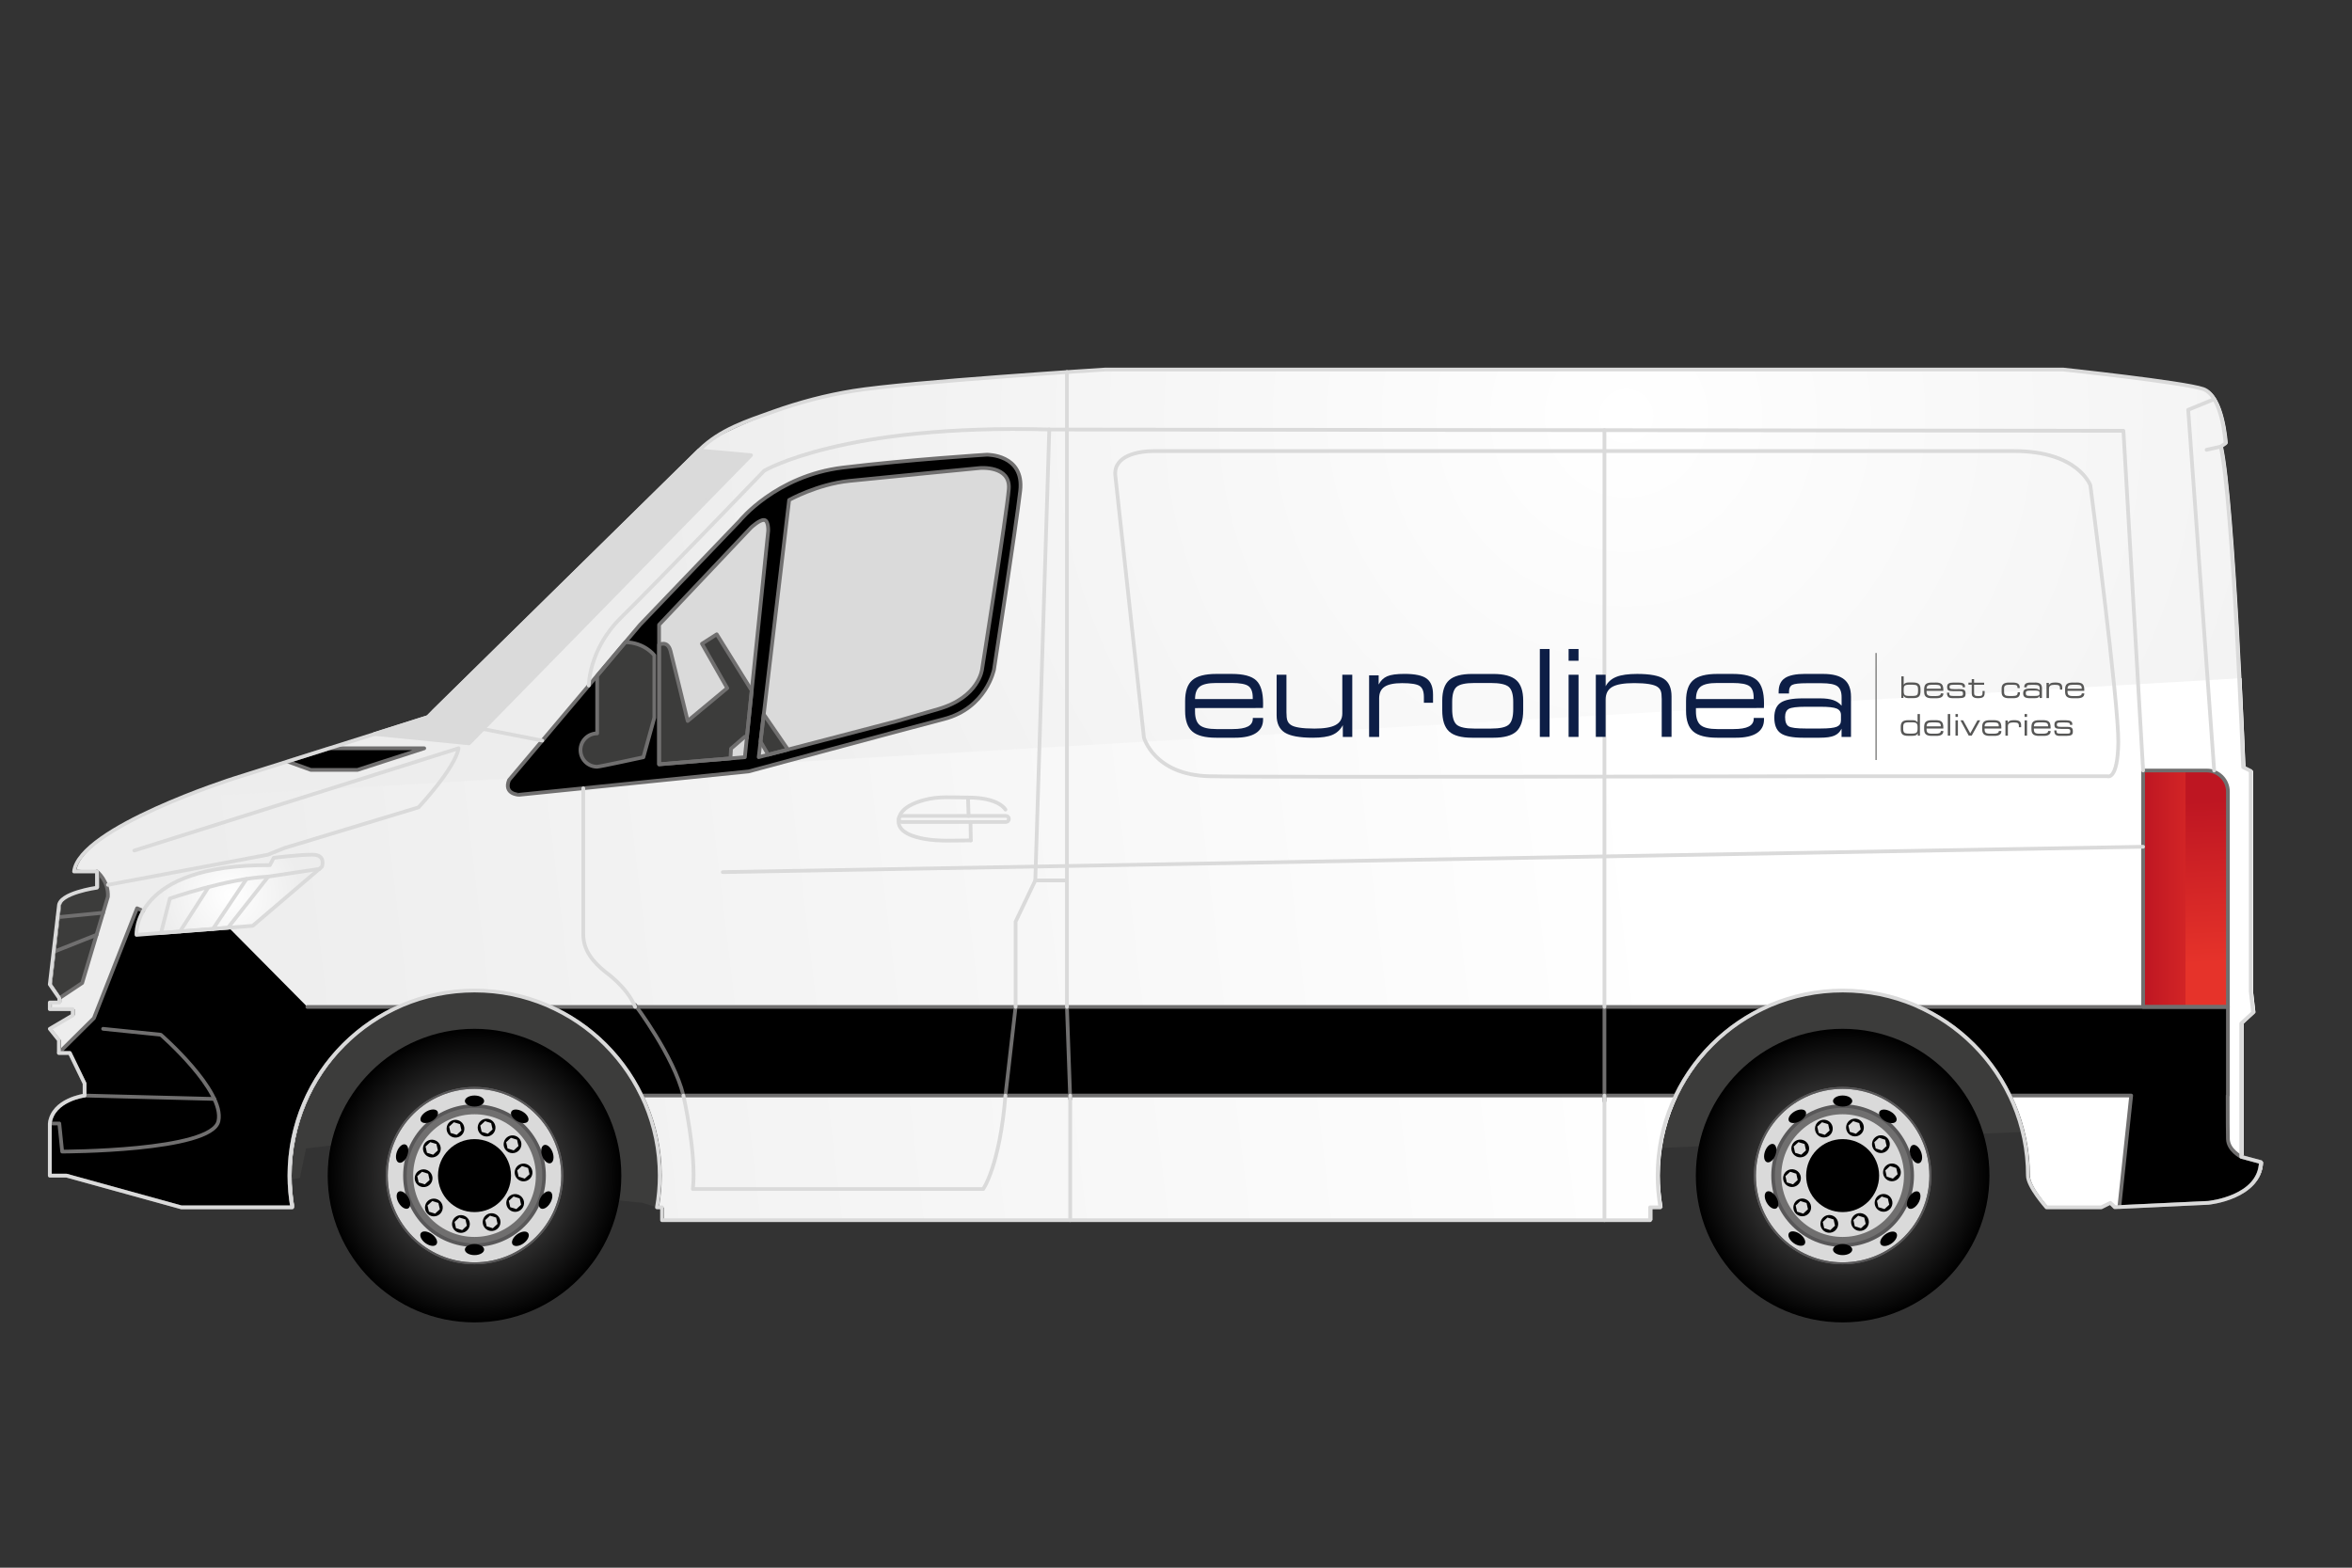 <?xml version="1.0" encoding="UTF-8" standalone="no"?>
<svg xmlns="http://www.w3.org/2000/svg" xmlns:xlink="http://www.w3.org/1999/xlink" xmlns:serif="http://www.serif.com/" width="100%" height="100%" viewBox="0 0 300 200" version="1.1" xml:space="preserve" style="fill-rule:evenodd;clip-rule:evenodd;stroke-linecap:round;stroke-linejoin:round;stroke-miterlimit:10;">
    <rect x="0" y="0" width="300" height="200" fill="#333333" stroke="none"/>
    <rect id="Tavola-da-disegno1" serif:id="Tavola da disegno1" x="0" y="0" width="300" height="200" style="fill:none;"></rect>
    <g id="Tavola-da-disegno11" serif:id="Tavola da disegno1">
        <g transform="matrix(0.476,0,0,0.476,150,100)">
            <g transform="matrix(1,0,0,1,-339.265,-184.25)">
                <g id="race_trailer">
                </g>
                <g id="mercedes_sprinter">
                    <g>
                        <path d="M517.9,239.64C493.02,239.64 472.42,257.96 468.85,281.85L566.11,277.54C560.84,255.79 541.26,239.64 517.9,239.64Z" style="fill:rgb(60,60,59);fill-rule:nonzero;"></path>
                        <path d="M151.29,239.64C123.89,239.64 101.68,261.85 101.68,289.25C101.68,289.6 101.7,289.94 101.7,290.28L104.49,289.91L106.15,281.97L115.85,280.81L189,295.8L196.28,296.54L200.15,297.75C200.63,294.99 200.89,292.15 200.89,289.25C200.9,261.85 178.69,239.64 151.29,239.64Z" style="fill:rgb(60,60,59);fill-rule:nonzero;"></path>
                        <g>
                            <g>
                                <circle cx="151.29" cy="289.25" r="39.34" style="fill:url(#_Radial1);"></circle>
                                <circle cx="151.29" cy="289.25" r="23.5" style="fill:rgb(218,218,218);stroke:rgb(112,111,111);stroke-width:0.51px;"></circle>
                                <circle cx="151.29" cy="289.25" r="23.5" style="fill:none;stroke:rgb(88,87,88);stroke-width:0.5px;"></circle>
                                <circle cx="151.29" cy="289.25" r="19.12" style="fill:rgb(88,87,88);"></circle>
                                <circle cx="151.29" cy="289.25" r="17.67" style="fill:rgb(218,218,218);stroke:rgb(112,111,111);stroke-width:1px;"></circle>
                                <circle cx="151.29" cy="289.25" r="16.94" style="fill:rgb(218,218,218);stroke:rgb(112,111,111);stroke-width:1px;"></circle>
                                <circle cx="151.29" cy="289.25" r="9.78"></circle>
                                <g>
                                    <g transform="matrix(0.259,-0.966,0.966,0.259,-183.578,356.258)">
                                        <circle cx="140.35" cy="297.75" r="2.38"></circle>
                                    </g>
                                    <g transform="matrix(0.259,-0.966,0.966,0.259,-178.039,347.788)">
                                        <circle cx="137.6" cy="289.91" r="2.38"></circle>
                                    </g>
                                    <g transform="matrix(0.259,-0.966,0.966,0.259,-182.474,366.538)">
                                        <circle cx="147.6" cy="302.17" r="2.38"></circle>
                                    </g>
                                    <g transform="matrix(0.259,-0.966,0.966,0.259,-175.905,374.103)">
                                        <circle cx="155.82" cy="301.67" r="2.38"></circle>
                                    </g>
                                    <g transform="matrix(0.259,-0.966,0.966,0.259,-166.264,376.398)">
                                        <circle cx="162.13" cy="296.54" r="2.38"></circle>
                                    </g>
                                    <g transform="matrix(0.259,-0.966,0.966,0.259,-156.704,372.513)">
                                        <circle cx="164.38" cy="288.37" r="2.38"></circle>
                                    </g>
                                    <g transform="matrix(0.259,-0.966,0.966,0.259,-151.593,364.051)">
                                        <circle cx="161.42" cy="280.81" r="2.38"></circle>
                                    </g>
                                    <g transform="matrix(0.259,-0.966,0.966,0.259,-152.436,354.039)">
                                        <circle cx="154.48" cy="276.35" r="2.38"></circle>
                                    </g>
                                    <g transform="matrix(0.259,-0.966,0.966,0.259,-158.893,346.202)">
                                        <circle cx="146.14" cy="276.64" r="2.38"></circle>
                                    </g>
                                    <g transform="matrix(0.259,-0.966,0.966,0.259,-168.722,344.042)">
                                        <circle cx="139.82" cy="281.96" r="2.38"></circle>
                                    </g>
                                </g>
                                <g>
                                    <path d="M141.62,296.58L139.97,296.07L138.7,297.24L139.08,298.92L140.73,299.44L142,298.26L141.62,296.58Z" style="fill:rgb(218,218,218);fill-rule:nonzero;"></path>
                                    <path d="M138.87,288.74L137.22,288.22L135.95,289.39L136.33,291.08L137.98,291.59L139.25,290.42L138.87,288.74Z" style="fill:rgb(218,218,218);fill-rule:nonzero;"></path>
                                    <path d="M148.87,301L147.22,300.49L145.95,301.66L146.33,303.34L147.98,303.86L149.25,302.68L148.87,301Z" style="fill:rgb(218,218,218);fill-rule:nonzero;"></path>
                                    <path d="M157.09,300.5L155.44,299.99L154.17,301.16L154.55,302.84L156.2,303.36L157.47,302.19L157.09,300.5Z" style="fill:rgb(218,218,218);fill-rule:nonzero;"></path>
                                    <path d="M163.4,295.37L161.75,294.85L160.48,296.02L160.86,297.71L162.51,298.22L163.78,297.05L163.4,295.37Z" style="fill:rgb(218,218,218);fill-rule:nonzero;"></path>
                                    <path d="M165.65,287.2L164,286.68L162.73,287.85L163.11,289.54L164.76,290.05L166.03,288.88L165.65,287.2Z" style="fill:rgb(218,218,218);fill-rule:nonzero;"></path>
                                    <path d="M162.69,279.63L161.04,279.12L159.77,280.29L160.15,281.98L161.8,282.49L163.07,281.32L162.69,279.63Z" style="fill:rgb(218,218,218);fill-rule:nonzero;"></path>
                                    <path d="M155.75,275.18L154.1,274.66L152.83,275.84L153.21,277.52L154.86,278.03L156.13,276.86L155.75,275.18Z" style="fill:rgb(218,218,218);fill-rule:nonzero;"></path>
                                    <path d="M147.41,275.47L145.76,274.95L144.49,276.12L144.87,277.81L146.52,278.32L147.79,277.15L147.41,275.47Z" style="fill:rgb(218,218,218);fill-rule:nonzero;"></path>
                                    <path d="M141.09,280.79L139.44,280.28L138.17,281.45L138.55,283.13L140.2,283.65L141.47,282.48L141.09,280.79Z" style="fill:rgb(218,218,218);fill-rule:nonzero;"></path>
                                </g>
                                <g>
                                    <ellipse cx="151.29" cy="269.26" rx="2.58" ry="1.48"></ellipse>
                                    <ellipse cx="151.29" cy="309.08" rx="2.58" ry="1.48"></ellipse>
                                    <g transform="matrix(0.866,-0.5,0.5,0.866,-118.033,106.202)">
                                        <ellipse cx="139.16" cy="273.35" rx="2.58" ry="1.48"></ellipse>
                                    </g>
                                    <g transform="matrix(0.342,-0.94,0.94,0.342,-179.572,310.32)">
                                        <ellipse cx="131.81" cy="283.39" rx="2.58" ry="1.48"></ellipse>
                                    </g>
                                    <g transform="matrix(0.866,-0.5,0.5,0.866,-130.182,105.755)">
                                        <ellipse cx="132.25" cy="295.8" rx="1.48" ry="2.58"></ellipse>
                                    </g>
                                    <g transform="matrix(0.592,-0.806,0.806,0.592,-190.036,236.936)">
                                        <ellipse cx="139" cy="306.16" rx="1.48" ry="2.58"></ellipse>
                                    </g>
                                    <g transform="matrix(0.5,-0.866,0.866,0.5,-155.021,278.203)">
                                        <ellipse cx="163.42" cy="273.35" rx="1.48" ry="2.58"></ellipse>
                                    </g>
                                    <g transform="matrix(0.94,-0.342,0.342,0.94,-86.625,75.499)">
                                        <ellipse cx="170.77" cy="283.39" rx="1.48" ry="2.58"></ellipse>
                                    </g>
                                    <g transform="matrix(0.5,-0.866,0.866,0.5,-171.005,295.41)">
                                        <ellipse cx="170.33" cy="295.8" rx="2.58" ry="1.48"></ellipse>
                                    </g>
                                    <g transform="matrix(0.806,-0.592,0.592,0.806,-149.505,156.257)">
                                        <ellipse cx="163.58" cy="306.16" rx="2.58" ry="1.48"></ellipse>
                                    </g>
                                </g>
                            </g>
                            <g>
                                <circle cx="517.9" cy="289.25" r="39.34" style="fill:url(#_Radial2);"></circle>
                                <circle cx="517.9" cy="289.25" r="23.5" style="fill:rgb(218,218,218);stroke:rgb(112,111,111);stroke-width:0.51px;"></circle>
                                <circle cx="517.9" cy="289.25" r="23.5" style="fill:none;stroke:rgb(88,87,88);stroke-width:0.5px;"></circle>
                                <circle cx="517.9" cy="289.25" r="19.12" style="fill:rgb(88,87,88);"></circle>
                                <circle cx="517.9" cy="289.25" r="17.67" style="fill:rgb(218,218,218);stroke:rgb(112,111,111);stroke-width:1px;"></circle>
                                <circle cx="517.9" cy="289.25" r="16.94" style="fill:rgb(218,218,218);stroke:rgb(112,111,111);stroke-width:1px;"></circle>
                                <circle cx="517.9" cy="289.25" r="9.78"></circle>
                                <g>
                                    <g transform="matrix(0.259,-0.966,0.966,0.259,88.147,710.377)">
                                        <circle cx="506.96" cy="297.75" r="2.38"></circle>
                                    </g>
                                    <g transform="matrix(0.259,-0.966,0.966,0.259,93.686,701.907)">
                                        <circle cx="504.21" cy="289.91" r="2.38"></circle>
                                    </g>
                                    <g transform="matrix(0.259,-0.966,0.966,0.259,89.251,720.656)">
                                        <circle cx="514.21" cy="302.17" r="2.38"></circle>
                                    </g>
                                    <g transform="matrix(0.259,-0.966,0.966,0.259,95.82,728.222)">
                                        <circle cx="522.43" cy="301.67" r="2.38"></circle>
                                    </g>
                                    <g transform="matrix(0.259,-0.966,0.966,0.259,105.461,730.516)">
                                        <circle cx="528.74" cy="296.54" r="2.38"></circle>
                                    </g>
                                    <g transform="matrix(0.259,-0.966,0.966,0.259,115.021,726.632)">
                                        <circle cx="530.99" cy="288.37" r="2.38"></circle>
                                    </g>
                                    <g transform="matrix(0.259,-0.966,0.966,0.259,120.132,718.17)">
                                        <circle cx="528.03" cy="280.81" r="2.38"></circle>
                                    </g>
                                    <g transform="matrix(0.259,-0.966,0.966,0.259,119.288,708.158)">
                                        <circle cx="521.09" cy="276.35" r="2.38"></circle>
                                    </g>
                                    <g transform="matrix(0.259,-0.966,0.966,0.259,112.832,700.321)">
                                        <circle cx="512.75" cy="276.64" r="2.38"></circle>
                                    </g>
                                    <g transform="matrix(0.259,-0.966,0.966,0.259,103.002,698.16)">
                                        <circle cx="506.43" cy="281.96" r="2.38"></circle>
                                    </g>
                                </g>
                                <g>
                                    <path d="M508.23,296.58L506.58,296.07L505.31,297.24L505.69,298.92L507.34,299.44L508.61,298.26L508.23,296.58Z" style="fill:rgb(218,218,218);fill-rule:nonzero;"></path>
                                    <path d="M505.48,288.74L503.83,288.22L502.57,289.39L502.95,291.08L504.59,291.59L505.86,290.42L505.48,288.74Z" style="fill:rgb(218,218,218);fill-rule:nonzero;"></path>
                                    <path d="M515.48,301L513.83,300.49L512.57,301.66L512.95,303.34L514.59,303.86L515.86,302.68L515.48,301Z" style="fill:rgb(218,218,218);fill-rule:nonzero;"></path>
                                    <path d="M523.7,300.5L522.05,299.99L520.78,301.16L521.16,302.84L522.81,303.36L524.08,302.19L523.7,300.5Z" style="fill:rgb(218,218,218);fill-rule:nonzero;"></path>
                                    <path d="M530.01,295.37L528.36,294.85L527.1,296.02L527.47,297.71L529.12,298.22L530.39,297.05L530.01,295.37Z" style="fill:rgb(218,218,218);fill-rule:nonzero;"></path>
                                    <path d="M532.26,287.2L530.61,286.68L529.34,287.85L529.72,289.54L531.37,290.05L532.64,288.88L532.26,287.2Z" style="fill:rgb(218,218,218);fill-rule:nonzero;"></path>
                                    <path d="M529.3,279.63L527.65,279.12L526.39,280.29L526.77,281.98L528.41,282.49L529.68,281.32L529.3,279.63Z" style="fill:rgb(218,218,218);fill-rule:nonzero;"></path>
                                    <path d="M522.36,275.18L520.71,274.66L519.44,275.84L519.82,277.52L521.47,278.03L522.74,276.86L522.36,275.18Z" style="fill:rgb(218,218,218);fill-rule:nonzero;"></path>
                                    <path d="M514.02,275.47L512.37,274.95L511.1,276.12L511.48,277.81L513.13,278.32L514.4,277.15L514.02,275.47Z" style="fill:rgb(218,218,218);fill-rule:nonzero;"></path>
                                    <path d="M507.7,280.79L506.05,280.28L504.78,281.45L505.16,283.13L506.81,283.65L508.08,282.48L507.7,280.79Z" style="fill:rgb(218,218,218);fill-rule:nonzero;"></path>
                                </g>
                                <g>
                                    <ellipse cx="517.9" cy="269.26" rx="2.58" ry="1.48"></ellipse>
                                    <ellipse cx="517.9" cy="309.08" rx="2.58" ry="1.48"></ellipse>
                                    <g transform="matrix(0.866,-0.5,0.5,0.866,-68.917,289.508)">
                                        <ellipse cx="505.77" cy="273.35" rx="2.58" ry="1.48"></ellipse>
                                    </g>
                                    <g transform="matrix(0.342,-0.94,0.94,0.342,61.651,654.821)">
                                        <ellipse cx="498.42" cy="283.39" rx="2.58" ry="1.48"></ellipse>
                                    </g>
                                    <g transform="matrix(0.866,-0.5,0.5,0.866,-81.065,289.06)">
                                        <ellipse cx="498.86" cy="295.8" rx="1.48" ry="2.58"></ellipse>
                                    </g>
                                    <g transform="matrix(0.592,-0.806,0.806,0.592,-40.462,532.4)">
                                        <ellipse cx="505.61" cy="306.16" rx="1.48" ry="2.58"></ellipse>
                                    </g>
                                    <g transform="matrix(0.5,-0.866,0.866,0.5,28.284,595.697)">
                                        <ellipse cx="530.03" cy="273.35" rx="1.48" ry="2.58"></ellipse>
                                    </g>
                                    <g transform="matrix(0.94,-0.342,0.342,0.94,-64.516,200.887)">
                                        <ellipse cx="537.39" cy="283.39" rx="1.48" ry="2.58"></ellipse>
                                    </g>
                                    <g transform="matrix(0.5,-0.866,0.866,0.5,12.3,612.904)">
                                        <ellipse cx="536.94" cy="295.8" rx="2.58" ry="1.48"></ellipse>
                                    </g>
                                    <g transform="matrix(0.806,-0.592,0.592,0.806,-78.358,373.293)">
                                        <ellipse cx="530.19" cy="306.16" rx="2.58" ry="1.48"></ellipse>
                                    </g>
                                </g>
                            </g>
                        </g>
                        <path d="M625.31,284.21L625.31,248.47L628.5,245.53L627.86,239.91L627.86,180.8L625.82,179.78C625.82,179.78 623.14,109.06 619.82,93.87L621.1,92.98C621.1,92.98 620.33,80.21 615.1,78.43C609.87,76.64 577.57,73.2 577.57,73.2L320.97,73.2C320.97,73.2 268.25,76.52 253.31,78.94C238.37,81.37 225.1,86.6 215.01,91.96L139.31,166.39L87.22,182.86C87.22,182.86 45.99,196.01 44.58,207.75L50.71,207.75L50.71,212.09C50.71,212.09 40.5,213.49 40.5,217.07L38.07,238L40.62,241.7L40.62,242.85L38.07,242.85L38.07,244.64L44.2,244.64L44.2,246.3L38.07,249.91L40.5,252.94L40.5,256.39L43.44,256.39L47.4,264.56L47.4,267.8C47.4,267.8 38.85,268.9 38.08,275.29L38.08,289.26L42.55,289.26L73.32,297.76L103.03,297.76C102.55,295 102.29,292.16 102.29,289.26C102.29,261.86 124.5,239.65 151.9,239.65C179.3,239.65 201.51,261.86 201.51,289.26C201.51,292.16 201.25,295 200.77,297.76L202.13,297.76L202.13,301.2L466.9,301.2L466.9,297.76L469.65,297.76C469.17,295 468.91,292.16 468.91,289.26C468.91,261.86 491.12,239.65 518.52,239.65C545.92,239.65 568.13,261.86 568.13,289.26C568.13,292.16 573.12,297.76 573.12,297.76L587.8,297.76L590.23,296.55L591.41,297.73L616.53,296.55C616.53,296.55 630.32,295.2 630.57,285.63L625.31,284.21Z" style="fill:url(#_Radial3);fill-rule:nonzero;"></path>
                        <path d="M151.89,239.64C179.29,239.64 201.5,261.85 201.5,289.25C201.5,292.15 201.24,294.99 200.76,297.75L202.12,297.75L202.12,301.19L466.89,301.19L466.89,297.75L469.64,297.75C469.16,294.99 468.9,292.15 468.9,289.25C468.9,261.85 491.11,239.64 518.51,239.64C545.91,239.64 568.12,261.85 568.12,289.25C568.12,292.15 573.11,297.75 573.11,297.75L587.79,297.75L590.22,296.54L591.4,297.72L616.52,296.54C616.52,296.54 630.31,295.19 630.56,285.62L625.33,284.22L625.33,248.48L628.52,245.54L627.88,239.92L627.88,180.81L625.84,179.79C625.84,179.79 625.45,169.5 624.78,155.93L73.58,187.86C61.44,192.76 45.47,200.52 44.61,207.75L50.74,207.75L50.74,212.09C50.74,212.09 40.53,213.49 40.53,217.07L38.07,238L40.62,241.7L40.62,242.85L38.07,242.85L38.07,244.64L44.2,244.64L44.2,246.3L38.07,249.91L40.5,252.94L40.5,256.39L43.44,256.39L47.4,264.56L47.4,267.8C47.4,267.8 38.85,268.9 38.08,275.29L38.08,289.26L42.55,289.26L73.32,297.76L103.03,297.76C102.55,295 102.29,292.16 102.29,289.26C102.28,261.85 124.49,239.64 151.89,239.64Z" style="fill:url(#_Linear4);fill-rule:nonzero;"></path>
                        <path d="M160.54,183.23L195.65,141.61L222.33,113.78C222.33,113.78 232.03,101.65 250.03,99.48C268.03,97.31 288.58,96.03 288.58,96.03C288.58,96.03 298.67,95.9 297.52,105.73C296.37,115.56 290.5,153.6 290.5,153.6C290.5,153.6 288.46,163.94 277.1,166.88C265.74,169.82 224.76,180.92 224.76,180.92L163.23,187.18C163.22,187.19 159.01,187.06 160.54,183.23Z" style="fill-rule:nonzero;"></path>
                        <g>
                            <path d="M50.71,212.08C50.71,212.08 40.5,213.48 40.5,217.06L38.07,238L40.44,241.43L46.16,237.62L53.05,214.51C53.21,211.92 51.61,209.55 50.71,208.43L50.71,212.08Z" style="fill:rgb(60,60,59);fill-rule:nonzero;"></path>
                            <path d="M44.67,207.24C44.63,207.41 44.6,207.57 44.58,207.74L50.11,207.74L44.67,207.24Z" style="fill:rgb(60,60,59);fill-rule:nonzero;"></path>
                        </g>
                        <path d="M235.6,108.17C235.6,108.17 243.13,103.96 251.69,103.06C260.24,102.17 286.67,99.61 286.67,99.61C286.67,99.61 294.97,98.84 294.46,105.23C293.95,111.61 287.31,153.49 287.31,153.49C287.31,153.49 286.54,161.02 275.57,164.21L264.59,167.4L227.44,177.1L235.6,108.17Z" style="fill:rgb(218,218,218);fill-rule:nonzero;"></path>
                        <path d="M38.49,229.29L50,224.72" style="fill:none;fill-rule:nonzero;"></path>
                        <path d="M39.56,220L51.77,218.8" style="fill:none;fill-rule:nonzero;"></path>
                        <path d="M211.42,94.9L138.71,166.38L124.5,170.88L149.82,173.4L225.39,96.17L211.42,94.9Z" style="fill:rgb(218,218,218);fill-rule:nonzero;"></path>
                        <path d="M96.46,206.04L97.48,204.08C97.48,204.08 104.12,203.23 107.86,203.23C111.6,203.23 110.41,206.46 110.41,206.46L91.86,222.3L60.71,224.73C60.71,224.72 59.43,205.87 96.46,206.04Z" style="fill:url(#_Radial5);fill-rule:nonzero;"></path>
                        <path d="M200.75,179.02L200.75,141.61L225.39,115.57C225.39,115.57 227.7,113.4 228.91,113.53C230.12,113.66 229.99,116.47 229.99,116.47L223.73,177.11L200.75,179.02Z" style="fill:rgb(218,218,218);fill-rule:nonzero;"></path>
                        <path d="M219.88,177.43L220.03,174.81L223.73,171.62L224.26,171.98L225.57,159.26L216.2,144.17L212.24,146.7L219.01,158.59L208.41,167.4C208.41,167.4 204.58,151.57 203.81,148.63C203.04,145.69 200.75,146.97 200.75,146.97L200.75,179.01L219.88,177.43Z" style="fill:rgb(60,60,59);fill-rule:nonzero;"></path>
                        <path d="M227.93,172.91L229.99,176.44L235.28,175.06L228.8,165.61L227.93,172.91Z" style="fill:rgb(60,60,59);fill-rule:nonzero;"></path>
                        <path d="M184.16,155.28L184.16,170.73C181.69,170.73 179.69,172.73 179.69,175.2C179.69,177.67 181.69,179.67 184.16,179.67C184.79,179.67 196.54,177.12 196.54,177.12L199.48,166.52L199.48,149.8C199.48,149.8 196.86,146.35 191.72,146.29L184.16,155.28Z" style="fill:rgb(60,60,59);fill-rule:nonzero;"></path>
                        <path d="M624.71,284.21C624.71,284.21 621.26,282.51 621.14,279.47C621.09,278.38 621.08,273.55 621.08,267.79L621.14,267.79L621.14,244.04L538.31,244.04C548.95,248.85 557.59,257.29 562.64,267.79L595.22,267.79L592.04,297.66L615.9,296.54C615.9,296.54 629.69,295.19 629.94,285.62L624.71,284.21Z" style="fill-rule:nonzero;"></path>
                        <path d="M621.14,244.04L598.42,244.04L598.42,180.68L615.47,180.68C618.6,180.68 621.14,183.22 621.14,186.35L621.14,244.04Z" style="fill:url(#_Linear6);fill-rule:nonzero;"></path>
                        <path d="M615.47,180.68L609.78,180.68L609.78,244.04L621.14,244.04L621.14,186.35C621.14,183.22 618.6,180.68 615.47,180.68Z" style="fill:url(#_Linear7);fill-rule:nonzero;"></path>
                        <g>
                            <path d="M497.49,244.04L171.7,244.04C182.34,248.85 190.98,257.29 196.03,267.79L473.17,267.79C478.21,257.29 486.86,248.85 497.49,244.04Z" style="fill-rule:nonzero;"></path>
                        </g>
                        <path d="M106.5,244.04L85.46,222.8L60.71,224.73C60.71,224.73 60.5,221.63 62.72,217.95L60.88,217.62L49.31,247.07L39.91,256.39L42.85,256.39L46.81,264.56L46.81,267.8C46.81,267.8 38.26,268.9 37.49,275.29L37.49,289.26L41.96,289.26L72.73,297.76L102.44,297.76C101.96,295 101.7,292.16 101.7,289.26C101.7,281.19 103.64,273.57 107.06,266.84C107.07,266.83 107.08,266.81 107.08,266.8C109.63,261.79 113,257.28 117.02,253.43L117.03,253.42C121.06,249.56 125.74,246.38 130.89,244.06L106.5,244.06L106.5,244.04Z" style="fill-rule:nonzero;"></path>
                        <path d="M137.82,174.72L112.33,174.72L101.17,178.25L107.43,180.51L119.94,180.51L137.82,174.72Z" style="fill-rule:nonzero;"></path>
                        <g>
                            <path d="M160.54,183.23L195.65,141.61L222.33,113.78C222.33,113.78 232.03,101.65 250.03,99.48C268.03,97.31 288.58,96.03 288.58,96.03C288.58,96.03 298.67,95.9 297.52,105.73C296.37,115.56 290.5,153.6 290.5,153.6C290.5,153.6 288.46,163.94 277.1,166.88C265.74,169.82 224.76,180.92 224.76,180.92L163.23,187.18C163.22,187.19 159.01,187.06 160.54,183.23Z" style="fill:none;fill-rule:nonzero;stroke:rgb(112,111,111);stroke-width:1px;"></path>
                            <path d="M50.11,207.74C50.11,207.74 53.3,210.29 53.05,214.51L46.16,237.62L40.03,241.71" style="fill:none;fill-rule:nonzero;stroke:rgb(112,111,111);stroke-width:1px;"></path>
                            <path d="M235.6,108.17C235.6,108.17 243.13,103.96 251.69,103.06C260.24,102.17 286.67,99.61 286.67,99.61C286.67,99.61 294.97,98.84 294.46,105.23C293.95,111.61 287.31,153.49 287.31,153.49C287.31,153.49 286.54,161.02 275.57,164.21L264.59,167.4L227.44,177.1L235.6,108.17Z" style="fill:none;fill-rule:nonzero;stroke:rgb(112,111,111);stroke-width:1px;"></path>
                            <path d="M38.49,229.29L50,224.72" style="fill:none;fill-rule:nonzero;stroke:rgb(112,111,111);stroke-width:1px;"></path>
                            <path d="M39.56,220L51.77,218.8" style="fill:none;fill-rule:nonzero;stroke:rgb(112,111,111);stroke-width:1px;"></path>
                            <path d="M200.75,179.02L200.75,141.61L225.39,115.57C225.39,115.57 227.7,113.4 228.91,113.53C230.12,113.66 229.99,116.47 229.99,116.47L223.73,177.11L200.75,179.02Z" style="fill:none;fill-rule:nonzero;stroke:rgb(112,111,111);stroke-width:1px;"></path>
                            <path d="M219.88,177.43L220.03,174.81L223.73,171.62L224.26,171.98L225.57,159.26L216.2,144.17L212.24,146.7L219.01,158.59L208.41,167.4C208.41,167.4 204.58,151.57 203.81,148.63C203.04,145.69 200.75,146.97 200.75,146.97L200.75,179.01L219.88,177.43Z" style="fill:none;fill-rule:nonzero;stroke:rgb(112,111,111);stroke-width:1px;"></path>
                            <path d="M227.93,172.91L229.99,176.44L235.28,175.06L228.8,165.61L227.93,172.91Z" style="fill:none;fill-rule:nonzero;stroke:rgb(112,111,111);stroke-width:1px;"></path>
                            <path d="M184.16,155.28L184.16,170.73C181.69,170.73 179.69,172.73 179.69,175.2C179.69,177.67 181.69,179.67 184.16,179.67C184.79,179.67 196.54,177.12 196.54,177.12L199.48,166.52L199.48,149.8C199.48,149.8 196.86,146.35 191.72,146.29L184.16,155.28Z" style="fill:none;fill-rule:nonzero;stroke:rgb(112,111,111);stroke-width:1px;"></path>
                            <path d="M624.71,284.21C624.71,284.21 621.26,282.51 621.14,279.47C621.09,278.38 621.08,273.55 621.08,267.79L621.14,267.79L621.14,244.04L538.31,244.04C548.95,248.85 557.59,257.29 562.64,267.79L595.22,267.79L592.04,297.66L615.9,296.54C615.9,296.54 629.69,295.19 629.94,285.62L624.71,284.21Z" style="fill:none;fill-rule:nonzero;stroke:rgb(112,111,111);stroke-width:1px;"></path>
                            <path d="M621.14,244.04L598.42,244.04L598.42,180.68L615.47,180.68C618.6,180.68 621.14,183.22 621.14,186.35L621.14,244.04Z" style="fill:none;fill-rule:nonzero;stroke:rgb(112,111,111);stroke-width:1px;"></path>
                            <g>
                                <path d="M497.49,244.04L171.7,244.04C182.34,248.85 190.98,257.29 196.03,267.79L473.17,267.79C478.21,257.29 486.86,248.85 497.49,244.04Z" style="fill:none;fill-rule:nonzero;stroke:rgb(112,111,111);stroke-width:1px;"></path>
                            </g>
                            <path d="M137.82,174.72L112.33,174.72L101.17,178.25L107.43,180.51L119.94,180.51L137.82,174.72Z" style="fill:none;fill-rule:nonzero;stroke:rgb(112,111,111);stroke-width:1px;"></path>
                            <path d="M106.5,244.04L130.88,244.04C125.73,246.37 121.05,249.55 117.02,253.4L117.01,253.41C112.99,257.26 109.62,261.77 107.07,266.78C107.06,266.79 107.05,266.81 107.05,266.82C103.63,273.56 101.69,281.17 101.69,289.24C101.69,292.14 101.95,294.98 102.43,297.74L72.71,297.74L41.94,289.24L37.47,289.24L37.47,275.27C38.24,268.89 46.79,267.78 46.79,267.78L46.79,264.54L42.83,256.37L39.9,256.37L49.3,247.05L60.87,217.6L62.5,218.31" style="fill:none;fill-rule:nonzero;stroke:rgb(112,111,111);stroke-width:1px;"></path>
                            <path d="M310.04,244.04L310.92,268.7" style="fill:none;fill-rule:nonzero;stroke:rgb(112,111,111);stroke-width:1px;"></path>
                            <path d="M293.56,267.79L296.28,244.04" style="fill:none;fill-rule:nonzero;stroke:rgb(112,111,111);stroke-width:1px;"></path>
                            <path d="M194.33,243.49C194.33,243.49 204.71,257.24 207.27,267.79" style="fill:none;fill-rule:nonzero;stroke:rgb(112,111,111);stroke-width:1px;"></path>
                            <path d="M37.48,275.28L40.03,275.28L40.8,282.81C40.8,282.81 80.89,282.81 82.67,274.64C84.46,266.47 67.22,251.49 67.22,251.49L51.77,249.91" style="fill:none;fill-rule:nonzero;stroke:rgb(112,111,111);stroke-width:1px;"></path>
                            <path d="M46.8,267.79L81.57,268.7" style="fill:none;fill-rule:nonzero;stroke:rgb(112,111,111);stroke-width:1px;"></path>
                            <path d="M454.07,244.04L454.07,269.26" style="fill:none;fill-rule:nonzero;stroke:rgb(112,111,111);stroke-width:1px;"></path>
                        </g>
                        <path d="M69.65,214.98C69.65,214.98 84.97,209.62 96.03,209.11L85.22,222.82L67.28,224.22L69.65,214.98Z" style="fill:none;fill-rule:nonzero;stroke:rgb(218,218,218);stroke-width:1px;"></path>
                        <path d="M72.38,223.81L80.04,211.88" style="fill:none;fill-rule:nonzero;stroke:rgb(218,218,218);stroke-width:1px;"></path>
                        <path d="M81.21,223.13L90.22,209.72" style="fill:none;fill-rule:nonzero;stroke:rgb(218,218,218);stroke-width:1px;"></path>
                        <path d="M96.03,209.11L109.73,207.05" style="fill:none;fill-rule:nonzero;stroke:rgb(218,218,218);stroke-width:1px;"></path>
                        <path d="M293.67,194.47L265.78,194.47C265.33,194.47 264.97,194.11 264.97,193.66C264.97,193.21 265.33,192.85 265.78,192.85L293.67,192.85C294.12,192.85 294.48,193.21 294.48,193.66C294.48,194.11 294.12,194.47 293.67,194.47Z" style="fill:none;fill-rule:nonzero;stroke:rgb(218,218,218);stroke-width:1px;"></path>
                        <path d="M293.56,191.15C293.56,191.15 291.94,187.92 283.52,187.92C279.56,187.92 275.66,187.51 271.8,188.58C269.21,189.29 265.52,190.63 264.97,193.67C264.31,197.32 269.32,198.56 271.96,199.02C275.8,199.69 279.77,199.41 283.64,199.41L284.29,199.41" style="fill:none;fill-rule:nonzero;stroke:rgb(218,218,218);stroke-width:1px;"></path>
                        <path d="M283.52,187.91L283.69,192.85" style="fill:none;fill-rule:nonzero;stroke:rgb(218,218,218);stroke-width:1px;"></path>
                        <path d="M284.28,199.4L284.2,194.47" style="fill:none;fill-rule:nonzero;stroke:rgb(218,218,218);stroke-width:1px;"></path>
                        <g>
                            <path d="M624.71,284.21L624.71,248.47L627.9,245.53L627.26,239.91L627.26,180.8L625.22,179.78C625.22,179.78 622.54,109.06 619.22,93.87L620.5,92.98C620.5,92.98 619.73,80.21 614.5,78.43C609.27,76.64 576.97,73.2 576.97,73.2L320.37,73.2C320.37,73.2 267.65,76.52 252.71,78.94C245.48,80.11 238.36,81.99 231.46,84.45C224.24,87.03 217.17,89.25 211.61,94.71C208.39,97.87 205.17,101.04 201.96,104.2C191.95,114.04 181.95,123.87 171.94,133.71C162.93,142.57 153.91,151.44 144.9,160.3C143.39,161.79 141.87,163.28 140.36,164.77C139.98,165.15 139.24,166.23 138.71,166.39L86.62,182.86C86.62,182.86 45.39,196 43.99,207.74L50.12,207.74L50.12,212.08C50.12,212.08 39.91,213.48 39.91,217.06L37.48,238L40.03,241.7L40.03,242.85L37.48,242.85L37.48,244.64L43.61,244.64L43.61,246.3L37.48,249.91L39.91,252.94L39.91,256.39L42.85,256.39L46.81,264.56L46.81,267.8C46.81,267.8 38.26,268.9 37.49,275.29L37.49,289.26L41.96,289.26L72.73,297.76L102.44,297.76C101.96,295 101.7,292.16 101.7,289.26C101.7,261.86 123.91,239.65 151.31,239.65C178.71,239.65 200.92,261.86 200.92,289.26C200.92,292.16 200.66,295 200.18,297.76L201.54,297.76L201.54,301.2L466.31,301.2L466.31,297.76L469.06,297.76C468.58,295 468.32,292.16 468.32,289.26C468.32,261.86 490.53,239.65 517.93,239.65C545.33,239.65 567.54,261.86 567.54,289.26C567.54,292.16 572.53,297.76 572.53,297.76L587.21,297.76L589.64,296.55L590.82,297.73L615.94,296.55C615.94,296.55 629.73,295.2 629.98,285.63L624.71,284.21Z" style="fill:none;fill-rule:nonzero;stroke:rgb(218,218,218);stroke-width:1px;"></path>
                            <path d="M211.42,94.9L138.71,166.38L124.5,170.88L149.82,173.4L225.39,96.17L211.42,94.9Z" style="fill:none;fill-rule:nonzero;stroke:rgb(218,218,218);stroke-width:1px;"></path>
                            <path d="M96.46,206.04L97.48,204.08C97.48,204.08 104.12,203.23 107.86,203.23C111.6,203.23 110.41,206.46 110.41,206.46L91.86,222.3L66.34,224.29L60.71,224.73C60.71,224.72 59.43,205.87 96.46,206.04Z" style="fill:none;fill-rule:nonzero;stroke:rgb(218,218,218);stroke-width:1px;"></path>
                            <path d="M153.59,169.55L169.46,172.66" style="fill:none;fill-rule:nonzero;stroke:rgb(218,218,218);stroke-width:1px;"></path>
                            <path d="M180.44,185.44L180.44,224.59C180.44,229.01 183.19,232.1 186.44,234.72C186.44,234.72 192.28,238.79 194.32,244.03" style="fill:none;fill-rule:nonzero;stroke:rgb(218,218,218);stroke-width:1px;"></path>
                            <path d="M207.26,267.79C207.26,267.79 210.83,283.32 209.81,292.85L287.6,292.85C287.6,292.85 292.03,286.64 293.56,267.79" style="fill:none;fill-rule:nonzero;stroke:rgb(218,218,218);stroke-width:1px;"></path>
                            <path d="M310.92,267.79L310.92,301.19" style="fill:none;fill-rule:nonzero;stroke:rgb(218,218,218);stroke-width:1px;"></path>
                            <path d="M181.91,157.9C181.91,157.9 181.9,148.17 190.59,139.66C199.28,131.15 228.91,100.34 228.91,100.34C228.91,100.34 249.99,87.74 305.31,89.28L593.14,89.62L598.42,180.68" style="fill:none;fill-rule:nonzero;stroke:rgb(218,218,218);stroke-width:1px;"></path>
                            <path d="M617.46,81.15L610.5,84L617.46,180.68" style="fill:none;fill-rule:nonzero;stroke:rgb(218,218,218);stroke-width:1px;"></path>
                            <path d="M217.82,207.91L598.41,201.11" style="fill:none;fill-rule:nonzero;stroke:rgb(218,218,218);stroke-width:1px;"></path>
                            <path d="M296.28,244.04L296.28,221.19L301.56,210.13L305.31,89.28" style="fill:none;fill-rule:nonzero;stroke:rgb(218,218,218);stroke-width:1px;"></path>
                            <path d="M310.04,73.87L310.04,244.04" style="fill:none;fill-rule:nonzero;stroke:rgb(218,218,218);stroke-width:1px;"></path>
                            <path d="M301.56,210.13L310.04,210.13" style="fill:none;fill-rule:nonzero;stroke:rgb(218,218,218);stroke-width:1px;"></path>
                            <path d="M615.43,94.72L619.22,93.87" style="fill:none;fill-rule:nonzero;stroke:rgb(218,218,218);stroke-width:1px;"></path>
                            <path d="M454.07,89.45L454.07,244.04" style="fill:none;fill-rule:nonzero;stroke:rgb(218,218,218);stroke-width:1px;"></path>
                            <path d="M323.01,101.7L330.67,171.83C330.67,171.83 333.39,181.87 348.2,182.21C363.01,182.55 514.33,182.21 514.33,182.21L588.88,182.21C588.88,182.21 591.6,183.4 591.77,173.19C591.94,162.98 584.28,104.25 584.28,104.25C584.28,104.25 581.05,95.06 563.86,95.06L333.35,95.06C329.29,95.06 322.41,96.23 323.01,101.7Z" style="fill:none;fill-rule:nonzero;stroke:rgb(218,218,218);stroke-width:1px;"></path>
                            <path d="M53.07,211.32L95.95,203.23L100.38,201.44L136.29,190.55C136.29,190.55 146.16,180 147.01,174.72L60.14,202.12" style="fill:none;fill-rule:nonzero;stroke:rgb(218,218,218);stroke-width:1px;"></path>
                            <path d="M454.07,267.79L454.07,301.19" style="fill:none;fill-rule:nonzero;stroke:rgb(218,218,218);stroke-width:1px;"></path>
                        </g>
                    </g>
                </g>
                <g id="logo">
                    <g>
                        <g>
                            <path d="M354.22,154.79C357.35,154.79 359.53,155.37 360.76,156.53C361.99,157.69 362.6,159.73 362.6,162.64C362.6,162.99 362.6,163.25 362.59,163.43C362.58,163.61 362.58,163.77 362.57,163.92L344.36,163.94L344.36,164.84C344.36,166.6 344.79,167.83 345.64,168.53C346.49,169.23 347.98,169.57 350.1,169.57L354.44,169.57C356.29,169.57 357.65,169.34 358.53,168.88C359.41,168.42 359.85,167.71 359.85,166.75L359.85,166.58L362.6,166.58L362.6,167C362.6,168.6 361.96,169.82 360.68,170.65C359.4,171.48 357.52,171.89 355.06,171.89L350.08,171.89C347.08,171.89 344.94,171.34 343.65,170.23C342.36,169.12 341.71,167.28 341.71,164.71L341.71,162.05C341.71,159.43 342.35,157.57 343.63,156.46C344.91,155.35 347.06,154.79 350.08,154.79L354.22,154.79ZM344.37,161.53L359.83,161.53L359.83,161.13C359.83,159.64 359.45,158.62 358.69,158.06C357.93,157.5 356.42,157.22 354.17,157.22L350.04,157.22C347.94,157.22 346.47,157.54 345.63,158.19C344.79,158.85 344.37,159.96 344.37,161.53Z" style="fill:rgb(13,30,70);fill-rule:nonzero;"></path>
                            <path d="M386.5,155.01L386.5,171.67L383.97,171.67L383.97,168.52C383.31,169.74 382.38,170.61 381.19,171.12C380,171.63 378.24,171.89 375.91,171.89C372.38,171.89 369.88,171.43 368.42,170.51C366.96,169.59 366.23,168.04 366.23,165.86L366.23,155.01L368.86,155.01L368.86,165.06C368.86,166.07 368.94,166.81 369.11,167.27C369.27,167.73 369.56,168.11 369.96,168.4C370.43,168.75 371.2,169.01 372.26,169.18C373.32,169.35 374.69,169.44 376.38,169.44C378.97,169.44 380.87,169.12 382.05,168.47C383.24,167.82 383.83,166.8 383.83,165.39L383.83,155.01L386.5,155.01Z" style="fill:rgb(13,30,70);fill-rule:nonzero;"></path>
                            <path d="M391.01,171.68L391.01,155.18L393.57,155.18L393.57,157.63C394.11,156.59 394.87,155.85 395.86,155.42C396.85,154.99 398.4,154.78 400.5,154.78C403.32,154.78 405.29,155.2 406.43,156.04C407.57,156.88 408.14,158.31 408.14,160.32L408.14,162.52L405.69,162.52L405.69,160.97C405.69,159.48 405.3,158.49 404.53,158C403.75,157.5 402.2,157.26 399.85,157.26C397.7,157.26 396.13,157.58 395.16,158.23C394.18,158.87 393.7,159.91 393.7,161.35L393.7,171.68L391.01,171.68Z" style="fill:rgb(13,30,70);fill-rule:nonzero;"></path>
                            <path d="M418.59,171.89C415.72,171.89 413.67,171.33 412.45,170.21C411.23,169.09 410.61,167.2 410.61,164.54L410.61,161.93C410.61,159.38 411.23,157.55 412.47,156.45C413.71,155.35 415.75,154.8 418.59,154.8L424.32,154.8C427.16,154.8 429.2,155.35 430.44,156.45C431.68,157.55 432.3,159.38 432.3,161.93L432.3,164.54C432.3,167.2 431.69,169.09 430.46,170.21C429.24,171.33 427.19,171.89 424.32,171.89L418.59,171.89ZM419.27,169.44L423.61,169.44C426.04,169.44 427.65,169.09 428.44,168.38C429.24,167.67 429.63,166.3 429.63,164.25L429.63,162.27C429.63,160.29 429.23,158.95 428.43,158.26C427.63,157.57 426.02,157.22 423.6,157.22L419.26,157.22C416.86,157.22 415.25,157.57 414.46,158.26C413.66,158.95 413.27,160.29 413.27,162.27L413.27,164.25C413.27,166.3 413.67,167.67 414.46,168.38C415.25,169.08 416.85,169.44 419.27,169.44Z" style="fill:rgb(13,30,70);fill-rule:nonzero;"></path>
                            <rect x="436.76" y="148.11" width="2.61" height="23.56" style="fill:rgb(13,30,70);fill-rule:nonzero;"></rect>
                            <path d="M444.47,151.26L444.47,148.11L447.13,148.11L447.13,151.26L444.47,151.26ZM444.47,171.67L444.47,155.01L447.13,155.01L447.13,171.67L444.47,171.67Z" style="fill:rgb(13,30,70);fill-rule:nonzero;"></path>
                            <path d="M451.76,171.67L451.76,155.01L454.39,155.01L454.39,158.1C455.01,156.93 455.97,156.09 457.28,155.57C458.58,155.05 460.44,154.79 462.84,154.79C466.28,154.79 468.67,155.24 470.02,156.13C471.37,157.03 472.05,158.59 472.05,160.81L472.05,171.66L469.42,171.66L469.42,161.52C469.42,160.53 469.34,159.81 469.17,159.37C469.01,158.93 468.72,158.56 468.31,158.28C467.85,157.94 467.08,157.69 466.02,157.51C464.96,157.34 463.65,157.25 462.09,157.25C459.29,157.25 457.31,157.59 456.14,158.28C454.97,158.97 454.38,160.11 454.38,161.71L454.38,171.66L451.76,171.66L451.76,171.67Z" style="fill:rgb(13,30,70);fill-rule:nonzero;"></path>
                            <path d="M488.45,154.79C491.58,154.79 493.76,155.37 494.99,156.53C496.22,157.69 496.83,159.73 496.83,162.64C496.83,162.99 496.83,163.25 496.82,163.43C496.81,163.61 496.81,163.77 496.8,163.92L478.59,163.94L478.59,164.84C478.59,166.6 479.02,167.83 479.87,168.53C480.72,169.23 482.21,169.57 484.33,169.57L488.67,169.57C490.52,169.57 491.88,169.34 492.76,168.88C493.64,168.42 494.08,167.71 494.08,166.75L494.08,166.58L496.83,166.58L496.83,167C496.83,168.6 496.19,169.82 494.91,170.65C493.63,171.48 491.75,171.89 489.29,171.89L484.31,171.89C481.31,171.89 479.17,171.34 477.88,170.23C476.59,169.12 475.94,167.28 475.94,164.71L475.94,162.05C475.94,159.43 476.58,157.57 477.86,156.46C479.14,155.35 481.29,154.79 484.31,154.79L488.45,154.79ZM478.6,161.53L494.06,161.53L494.06,161.13C494.06,159.64 493.68,158.62 492.92,158.06C492.16,157.5 490.65,157.22 488.4,157.22L484.27,157.22C482.17,157.22 480.7,157.54 479.86,158.19C479.02,158.85 478.6,159.96 478.6,161.53Z" style="fill:rgb(13,30,70);fill-rule:nonzero;"></path>
                            <path d="M512.66,154.79C515.23,154.79 517.12,155.28 518.33,156.27C519.54,157.26 520.14,158.8 520.14,160.91L520.14,171.67L517.61,171.67L517.61,169.47C517.18,170.35 516.53,170.97 515.66,171.34C514.8,171.71 513.49,171.89 511.74,171.89L507.31,171.89C504.46,171.89 502.46,171.49 501.31,170.69C500.16,169.89 499.59,168.49 499.59,166.48C499.59,164.59 500.16,163.26 501.31,162.49C502.45,161.72 504.43,161.34 507.25,161.34L511.92,161.34C513.31,161.34 514.47,161.5 515.39,161.81C516.31,162.13 517.05,162.63 517.62,163.31L517.62,161.03C517.62,159.62 517.24,158.64 516.49,158.09C515.74,157.55 514.32,157.28 512.24,157.28L508.29,157.28C506.25,157.28 504.95,157.43 504.38,157.74C503.81,158.05 503.53,158.65 503.53,159.54L503.53,160.03L500.75,160.03L500.75,159.57C500.75,157.88 501.31,156.66 502.43,155.91C503.55,155.16 505.37,154.78 507.89,154.78L512.66,154.78L512.66,154.79ZM517.45,167.25L517.45,165.79C517.45,164.98 517.07,164.41 516.31,164.08C515.55,163.75 514.11,163.59 511.97,163.59L507.98,163.59C505.66,163.59 504.16,163.78 503.49,164.15C502.82,164.52 502.48,165.25 502.48,166.34C502.48,167.61 502.8,168.44 503.43,168.83C504.06,169.23 505.58,169.42 507.99,169.42L511.98,169.42C514.14,169.42 515.6,169.26 516.34,168.94C517.08,168.63 517.45,168.07 517.45,167.25Z" style="fill:rgb(13,30,70);fill-rule:nonzero;"></path>
                        </g>
                        <g>
                            <g>
                                <path d="M535.7,161.29C535.25,161.29 534.91,161.24 534.69,161.12C534.47,161.01 534.3,160.82 534.19,160.56L534.19,161.23L533.63,161.23L533.63,155.44L534.26,155.44L534.26,157.65C534.4,157.45 534.57,157.31 534.78,157.22C534.98,157.13 535.24,157.08 535.54,157.08L536.8,157.08C537.5,157.08 538,157.22 538.3,157.49C538.6,157.76 538.76,158.21 538.76,158.84L538.76,159.48C538.76,160.13 538.61,160.6 538.31,160.87C538.01,161.15 537.51,161.28 536.8,161.28L535.7,161.28L535.7,161.29ZM535.73,160.69L536.64,160.69C537.23,160.69 537.63,160.6 537.82,160.43C538.01,160.26 538.11,159.92 538.11,159.41L538.11,158.92C538.11,158.43 538.01,158.1 537.82,157.93C537.62,157.76 537.23,157.68 536.64,157.68L535.73,157.68C535.14,157.68 534.75,157.77 534.55,157.93C534.35,158.1 534.26,158.43 534.26,158.92L534.26,159.41C534.26,159.91 534.36,160.25 534.55,160.43C534.74,160.6 535.13,160.69 535.73,160.69Z" style="fill:rgb(87,87,86);fill-rule:nonzero;"></path>
                                <path d="M542.82,157.09C543.59,157.09 544.13,157.23 544.43,157.52C544.73,157.81 544.88,158.31 544.88,159.02L544.88,159.21C544.88,159.25 544.88,159.29 544.87,159.33L540.39,159.33L540.39,159.55C540.39,159.98 540.49,160.29 540.7,160.46C540.91,160.63 541.28,160.72 541.8,160.72L542.87,160.72C543.32,160.72 543.66,160.66 543.88,160.55C544.1,160.44 544.2,160.26 544.2,160.03L544.2,159.99L544.88,159.99L544.88,160.1C544.88,160.49 544.72,160.79 544.41,161C544.09,161.2 543.63,161.31 543.03,161.31L541.8,161.31C541.06,161.31 540.54,161.17 540.22,160.9C539.9,160.63 539.74,160.18 539.74,159.54L539.74,158.89C539.74,158.25 539.9,157.79 540.21,157.51C540.52,157.24 541.05,157.1 541.8,157.1L542.82,157.1L542.82,157.09ZM540.4,158.75L544.2,158.75L544.2,158.65C544.2,158.28 544.11,158.03 543.92,157.9C543.73,157.77 543.36,157.69 542.81,157.69L541.79,157.69C541.27,157.69 540.91,157.77 540.71,157.93C540.5,158.09 540.4,158.36 540.4,158.75Z" style="fill:rgb(87,87,86);fill-rule:nonzero;"></path>
                                <path d="M547.68,159.42C546.94,159.42 546.46,159.34 546.23,159.19C546.01,159.04 545.9,158.73 545.9,158.27C545.9,157.84 546.03,157.53 546.3,157.36C546.57,157.18 547.03,157.1 547.68,157.1L548.84,157.1C549.49,157.1 549.96,157.18 550.25,157.34C550.54,157.5 550.69,157.75 550.69,158.09L550.69,158.36L550.07,158.36L550.07,158.19C550.07,158 549.97,157.87 549.78,157.8C549.59,157.73 549.2,157.69 548.6,157.69L547.96,157.69C547.32,157.69 546.92,157.73 546.77,157.8C546.61,157.88 546.54,158.03 546.54,158.27C546.54,158.51 546.62,158.67 546.77,158.75C546.93,158.83 547.32,158.87 547.96,158.87L549.08,158.86C549.58,158.86 549.92,158.88 550.12,158.93C550.31,158.98 550.46,159.06 550.57,159.17C550.67,159.27 550.74,159.39 550.78,159.52C550.82,159.65 550.84,159.89 550.84,160.22C550.84,160.61 550.71,160.89 550.44,161.05C550.18,161.21 549.7,161.29 549,161.29L547.35,161.29C546.81,161.29 546.43,161.18 546.2,160.96C545.98,160.74 545.86,160.36 545.86,159.82L546.45,159.82L546.45,159.89C546.45,160.2 546.51,160.41 546.63,160.52C546.75,160.63 547.04,160.68 547.49,160.68L549.32,160.68C549.68,160.68 549.91,160.64 550.01,160.56C550.11,160.48 550.16,160.3 550.16,160.01C550.16,159.78 550.1,159.62 549.98,159.54C549.86,159.46 549.64,159.41 549.33,159.41L547.68,159.41L547.68,159.42Z" style="fill:rgb(87,87,86);fill-rule:nonzero;"></path>
                                <path d="M553.12,157.14L555.82,157.14L555.82,157.69L553.12,157.69L553.12,159.84C553.12,160.17 553.19,160.4 553.34,160.53C553.49,160.66 553.82,160.72 554.34,160.72C554.76,160.72 555.04,160.67 555.18,160.56C555.32,160.46 555.39,160.23 555.39,159.89L555.39,159.36L555.95,159.36L555.95,159.89C555.95,160.41 555.82,160.77 555.56,160.98C555.3,161.19 554.84,161.29 554.18,161.29C553.84,161.29 553.55,161.26 553.33,161.19C553.11,161.13 552.93,161.02 552.79,160.88C552.68,160.78 552.61,160.65 552.56,160.51C552.52,160.37 552.49,160.13 552.49,159.79L552.49,157.68L551.61,157.68L551.61,157.13L552.49,157.13L552.49,156.19L553.12,156.19L553.12,157.14Z" style="fill:rgb(87,87,86);fill-rule:nonzero;"></path>
                                <path d="M564.78,158.56C564.77,158.22 564.69,157.99 564.53,157.87C564.37,157.75 564.01,157.69 563.46,157.69L562.5,157.69C562.02,157.69 561.68,157.76 561.47,157.91C561.27,158.05 561.16,158.29 561.16,158.62L561.16,159.57C561.16,160 561.25,160.3 561.44,160.46C561.63,160.62 561.98,160.7 562.51,160.7L563.48,160.7C563.99,160.7 564.34,160.63 564.53,160.49C564.72,160.35 564.81,160.1 564.81,159.75L564.81,159.7L565.42,159.7L565.42,159.81C565.42,160.33 565.28,160.71 564.99,160.95C564.7,161.19 564.25,161.3 563.62,161.3L562.45,161.3C561.79,161.3 561.3,161.17 560.98,160.91C560.66,160.65 560.5,160.25 560.5,159.72L560.5,158.69C560.5,158.15 560.66,157.75 560.98,157.49C561.3,157.23 561.79,157.1 562.45,157.1L563.42,157.1C564.12,157.1 564.62,157.21 564.91,157.42C565.21,157.63 565.36,157.98 565.36,158.47L565.36,158.58L564.78,158.58L564.78,158.56Z" style="fill:rgb(87,87,86);fill-rule:nonzero;"></path>
                                <path d="M569.47,157.09C570.1,157.09 570.57,157.21 570.86,157.45C571.16,157.69 571.31,158.07 571.31,158.59L571.31,161.24L570.69,161.24L570.69,160.7C570.58,160.92 570.42,161.07 570.21,161.16C570,161.25 569.68,161.3 569.25,161.3L568.16,161.3C567.46,161.3 566.97,161.2 566.69,161C566.41,160.8 566.27,160.46 566.27,159.97C566.27,159.51 566.41,159.18 566.69,158.99C566.97,158.8 567.46,158.71 568.15,158.71L569.3,158.71C569.64,158.71 569.93,158.75 570.15,158.83C570.38,158.91 570.56,159.03 570.7,159.2L570.7,158.64C570.7,158.29 570.61,158.05 570.42,157.92C570.23,157.79 569.89,157.72 569.38,157.72L568.41,157.72C567.91,157.72 567.59,157.76 567.45,157.83C567.31,157.91 567.24,158.05 567.24,158.27L567.24,158.39L566.56,158.39L566.56,158.28C566.56,157.87 566.7,157.56 566.97,157.38C567.24,157.19 567.69,157.1 568.31,157.1L569.47,157.1L569.47,157.09ZM570.65,160.15L570.65,159.79C570.65,159.59 570.56,159.45 570.37,159.37C570.18,159.29 569.83,159.25 569.3,159.25L568.32,159.25C567.75,159.25 567.38,159.3 567.22,159.39C567.05,159.48 566.97,159.66 566.97,159.93C566.97,160.24 567.05,160.45 567.2,160.54C567.36,160.64 567.73,160.69 568.32,160.69L569.3,160.69C569.83,160.69 570.19,160.65 570.37,160.57C570.56,160.49 570.65,160.35 570.65,160.15Z" style="fill:rgb(87,87,86);fill-rule:nonzero;"></path>
                                <path d="M572.53,161.25L572.53,157.19L573.16,157.19L573.16,157.79C573.29,157.53 573.48,157.35 573.72,157.25C573.96,157.15 574.34,157.09 574.86,157.09C575.55,157.09 576.04,157.19 576.32,157.4C576.6,157.61 576.74,157.96 576.74,158.45L576.74,158.99L576.14,158.99L576.14,158.61C576.14,158.24 576.04,158 575.85,157.88C575.66,157.76 575.28,157.7 574.7,157.7C574.17,157.7 573.79,157.78 573.55,157.94C573.31,158.1 573.19,158.35 573.19,158.71L573.19,161.25L572.53,161.25Z" style="fill:rgb(87,87,86);fill-rule:nonzero;"></path>
                                <path d="M580.59,157.09C581.36,157.09 581.9,157.23 582.2,157.52C582.5,157.81 582.65,158.31 582.65,159.02L582.65,159.21C582.65,159.25 582.65,159.29 582.64,159.33L578.16,159.33L578.16,159.55C578.16,159.98 578.26,160.29 578.47,160.46C578.68,160.63 579.05,160.72 579.57,160.72L580.64,160.72C581.09,160.72 581.43,160.66 581.65,160.55C581.87,160.44 581.97,160.26 581.97,160.03L581.97,159.99L582.65,159.99L582.65,160.1C582.65,160.49 582.49,160.79 582.18,161C581.86,161.2 581.4,161.31 580.8,161.31L579.57,161.31C578.83,161.31 578.31,161.17 577.99,160.9C577.67,160.63 577.51,160.18 577.51,159.54L577.51,158.89C577.51,158.25 577.67,157.79 577.98,157.51C578.29,157.24 578.82,157.1 579.57,157.1L580.59,157.1L580.59,157.09ZM578.17,158.75L581.97,158.75L581.97,158.65C581.97,158.28 581.88,158.03 581.69,157.9C581.5,157.76 581.13,157.69 580.58,157.69L579.56,157.69C579.04,157.69 578.68,157.77 578.48,157.93C578.27,158.09 578.17,158.36 578.17,158.75Z" style="fill:rgb(87,87,86);fill-rule:nonzero;"></path>
                                <path d="M536.52,171.39L535.43,171.39C534.72,171.39 534.22,171.25 533.92,170.98C533.62,170.7 533.47,170.24 533.47,169.59L533.47,168.95C533.47,168.32 533.62,167.87 533.93,167.6C534.23,167.33 534.74,167.19 535.43,167.19L536.69,167.19C537,167.19 537.25,167.24 537.46,167.33C537.66,167.42 537.84,167.57 537.98,167.76L537.98,165.55L538.61,165.55L538.61,171.34L538.04,171.34L538.04,170.67C537.93,170.93 537.76,171.12 537.54,171.23C537.31,171.33 536.98,171.39 536.52,171.39ZM536.51,170.78C537.1,170.78 537.5,170.69 537.69,170.52C537.89,170.35 537.98,170.01 537.98,169.5L537.98,169.01C537.98,168.52 537.88,168.19 537.69,168.02C537.49,167.85 537.1,167.76 536.51,167.76L535.6,167.76C535.01,167.76 534.61,167.85 534.42,168.02C534.22,168.19 534.13,168.52 534.13,169.01L534.13,169.5C534.13,170 534.23,170.34 534.42,170.52C534.61,170.69 535.01,170.78 535.6,170.78L536.51,170.78Z" style="fill:rgb(87,87,86);fill-rule:nonzero;"></path>
                                <path d="M542.82,167.18C543.59,167.18 544.13,167.32 544.43,167.61C544.73,167.9 544.88,168.4 544.88,169.11L544.88,169.3C544.88,169.34 544.88,169.38 544.87,169.42L540.39,169.42L540.39,169.64C540.39,170.07 540.49,170.38 540.7,170.55C540.91,170.72 541.28,170.81 541.8,170.81L542.87,170.81C543.32,170.81 543.66,170.75 543.88,170.64C544.1,170.53 544.2,170.35 544.2,170.12L544.2,170.08L544.88,170.08L544.88,170.19C544.88,170.58 544.72,170.88 544.41,171.09C544.09,171.29 543.63,171.4 543.03,171.4L541.8,171.4C541.06,171.4 540.54,171.26 540.22,170.99C539.9,170.72 539.74,170.26 539.74,169.63L539.74,168.98C539.74,168.34 539.9,167.88 540.21,167.6C540.52,167.33 541.05,167.19 541.8,167.19L542.82,167.19L542.82,167.18ZM540.4,168.84L544.2,168.84L544.2,168.74C544.2,168.37 544.11,168.12 543.92,167.99C543.73,167.86 543.36,167.78 542.81,167.78L541.79,167.78C541.27,167.78 540.91,167.86 540.71,168.02C540.5,168.18 540.4,168.45 540.4,168.84Z" style="fill:rgb(87,87,86);fill-rule:nonzero;"></path>
                                <rect x="546.08" y="165.54" width="0.64" height="5.79" style="fill:rgb(87,87,86);fill-rule:nonzero;"></rect>
                                <path d="M548.14,166.31L548.14,165.54L548.79,165.54L548.79,166.31L548.14,166.31ZM548.14,171.33L548.14,167.23L548.79,167.23L548.79,171.33L548.14,171.33Z" style="fill:rgb(87,87,86);fill-rule:nonzero;"></path>
                                <path d="M551.69,171.33L549.47,167.23L550.19,167.23L552.1,170.71L554.03,167.23L554.76,167.23L552.49,171.33L551.69,171.33Z" style="fill:rgb(87,87,86);fill-rule:nonzero;"></path>
                                <path d="M558.37,167.18C559.14,167.18 559.68,167.32 559.98,167.61C560.28,167.9 560.43,168.4 560.43,169.11L560.43,169.3C560.43,169.34 560.43,169.38 560.42,169.42L555.94,169.42L555.94,169.64C555.94,170.07 556.04,170.38 556.25,170.55C556.46,170.72 556.83,170.81 557.35,170.81L558.42,170.81C558.87,170.81 559.21,170.75 559.43,170.64C559.65,170.53 559.75,170.35 559.75,170.12L559.75,170.08L560.43,170.08L560.43,170.19C560.43,170.58 560.27,170.88 559.96,171.09C559.64,171.29 559.18,171.4 558.58,171.4L557.35,171.4C556.61,171.4 556.09,171.26 555.77,170.99C555.45,170.72 555.29,170.26 555.29,169.63L555.29,168.98C555.29,168.34 555.45,167.88 555.76,167.6C556.07,167.33 556.6,167.19 557.35,167.19L558.37,167.19L558.37,167.18ZM555.94,168.84L559.74,168.84L559.74,168.74C559.74,168.37 559.65,168.12 559.46,167.99C559.27,167.85 558.9,167.78 558.35,167.78L557.33,167.78C556.81,167.78 556.45,167.86 556.25,168.02C556.05,168.18 555.94,168.45 555.94,168.84Z" style="fill:rgb(87,87,86);fill-rule:nonzero;"></path>
                                <path d="M561.52,171.34L561.52,167.28L562.15,167.28L562.15,167.88C562.28,167.62 562.47,167.44 562.71,167.34C562.95,167.24 563.33,167.18 563.85,167.18C564.54,167.18 565.03,167.28 565.31,167.49C565.59,167.7 565.73,168.05 565.73,168.54L565.73,169.08L565.13,169.08L565.13,168.7C565.13,168.33 565.03,168.09 564.84,167.97C564.65,167.85 564.27,167.79 563.69,167.79C563.16,167.79 562.78,167.87 562.54,168.03C562.3,168.19 562.18,168.44 562.18,168.8L562.18,171.34L561.52,171.34Z" style="fill:rgb(87,87,86);fill-rule:nonzero;"></path>
                                <path d="M566.66,166.31L566.66,165.54L567.31,165.54L567.31,166.31L566.66,166.31ZM566.66,171.33L566.66,167.23L567.31,167.23L567.31,171.33L566.66,171.33Z" style="fill:rgb(87,87,86);fill-rule:nonzero;"></path>
                                <path d="M571.57,167.18C572.34,167.18 572.88,167.32 573.18,167.61C573.48,167.9 573.63,168.4 573.63,169.11L573.63,169.3C573.63,169.34 573.63,169.38 573.62,169.42L569.14,169.42L569.14,169.64C569.14,170.07 569.24,170.38 569.45,170.55C569.66,170.72 570.03,170.81 570.55,170.81L571.62,170.81C572.07,170.81 572.41,170.75 572.63,170.64C572.85,170.53 572.95,170.35 572.95,170.12L572.95,170.08L573.63,170.08L573.63,170.19C573.63,170.58 573.47,170.88 573.16,171.09C572.84,171.29 572.38,171.4 571.78,171.4L570.55,171.4C569.81,171.4 569.29,171.26 568.97,170.99C568.65,170.72 568.49,170.26 568.49,169.63L568.49,168.98C568.49,168.34 568.65,167.88 568.96,167.6C569.27,167.33 569.8,167.19 570.55,167.19L571.57,167.19L571.57,167.18ZM569.15,168.84L572.95,168.84L572.95,168.74C572.95,168.37 572.86,168.12 572.67,167.99C572.48,167.85 572.11,167.78 571.56,167.78L570.54,167.78C570.02,167.78 569.66,167.86 569.46,168.02C569.25,168.18 569.15,168.45 569.15,168.84Z" style="fill:rgb(87,87,86);fill-rule:nonzero;"></path>
                                <path d="M576.43,169.52C575.69,169.52 575.21,169.44 574.98,169.29C574.76,169.14 574.65,168.83 574.65,168.37C574.65,167.94 574.78,167.63 575.05,167.46C575.32,167.28 575.78,167.2 576.43,167.2L577.59,167.2C578.24,167.2 578.71,167.28 579,167.44C579.29,167.6 579.44,167.85 579.44,168.19L579.44,168.46L578.82,168.46L578.82,168.29C578.82,168.1 578.72,167.97 578.53,167.9C578.34,167.83 577.95,167.8 577.35,167.8L576.71,167.8C576.07,167.8 575.67,167.84 575.52,167.91C575.36,167.99 575.29,168.14 575.29,168.38C575.29,168.62 575.37,168.78 575.52,168.86C575.68,168.94 576.07,168.98 576.71,168.98L577.83,168.97C578.33,168.97 578.67,168.99 578.87,169.04C579.06,169.09 579.21,169.17 579.32,169.28C579.42,169.38 579.49,169.5 579.53,169.63C579.57,169.76 579.59,170 579.59,170.33C579.59,170.72 579.46,171 579.19,171.16C578.93,171.32 578.45,171.4 577.75,171.4L576.1,171.4C575.56,171.4 575.18,171.29 574.95,171.07C574.73,170.85 574.61,170.47 574.61,169.93L575.2,169.93L575.2,170C575.2,170.31 575.26,170.52 575.38,170.63C575.5,170.74 575.79,170.79 576.24,170.79L578.07,170.79C578.43,170.79 578.66,170.75 578.76,170.67C578.86,170.59 578.91,170.41 578.91,170.12C578.91,169.89 578.85,169.73 578.73,169.65C578.61,169.57 578.39,169.52 578.08,169.52L576.43,169.52Z" style="fill:rgb(87,87,86);fill-rule:nonzero;"></path>
                            </g>
                        </g>
                        <rect x="526.72" y="149.18" width="0.27" height="28.68" style="fill:rgb(87,87,86);"></rect>
                    </g>
                </g>
            </g>
        </g>
    </g>
    <defs>
        <radialGradient id="_Radial1" cx="0" cy="0" r="1" gradientUnits="userSpaceOnUse" gradientTransform="matrix(39.34,0,0,39.34,151.29,289.247)"><stop offset="0" style="stop-color:rgb(112,111,111);stop-opacity:1"></stop><stop offset="1" style="stop-color:black;stop-opacity:1"></stop></radialGradient>
        <radialGradient id="_Radial2" cx="0" cy="0" r="1" gradientUnits="userSpaceOnUse" gradientTransform="matrix(39.34,0,0,39.34,517.9,289.247)"><stop offset="0" style="stop-color:rgb(112,111,111);stop-opacity:1"></stop><stop offset="1" style="stop-color:black;stop-opacity:1"></stop></radialGradient>
        <radialGradient id="_Radial3" cx="0" cy="0" r="1" gradientUnits="userSpaceOnUse" gradientTransform="matrix(263.22,0,0,263.22,460.387,85.3)"><stop offset="0" style="stop-color:white;stop-opacity:1"></stop><stop offset="1" style="stop-color:rgb(237,237,237);stop-opacity:1"></stop></radialGradient>
        <linearGradient id="_Linear4" x1="0" y1="0" x2="1" y2="0" gradientUnits="userSpaceOnUse" gradientTransform="matrix(-389.853,50.551,-50.551,-389.853,471.355,225.815)"><stop offset="0" style="stop-color:white;stop-opacity:1"></stop><stop offset="1" style="stop-color:rgb(237,237,237);stop-opacity:1"></stop></linearGradient>
        <radialGradient id="_Radial5" cx="0" cy="0" r="1" gradientUnits="userSpaceOnUse" gradientTransform="matrix(19.205,0,0,19.205,85.649,213.978)"><stop offset="0" style="stop-color:white;stop-opacity:1"></stop><stop offset="1" style="stop-color:rgb(237,237,237);stop-opacity:1"></stop></radialGradient>
        <linearGradient id="_Linear6" x1="0" y1="0" x2="1" y2="0" gradientUnits="userSpaceOnUse" gradientTransform="matrix(22.723,0,0,22.723,598.413,212.358)"><stop offset="0" style="stop-color:rgb(190,22,34);stop-opacity:1"></stop><stop offset="1" style="stop-color:rgb(230,51,42);stop-opacity:1"></stop></linearGradient>
        <linearGradient id="_Linear7" x1="0" y1="0" x2="1" y2="0" gradientUnits="userSpaceOnUse" gradientTransform="matrix(2.043,43.404,-43.404,2.043,614.222,188.924)"><stop offset="0" style="stop-color:rgb(190,22,34);stop-opacity:1"></stop><stop offset="1" style="stop-color:rgb(230,51,42);stop-opacity:1"></stop></linearGradient>
    </defs>
</svg>
